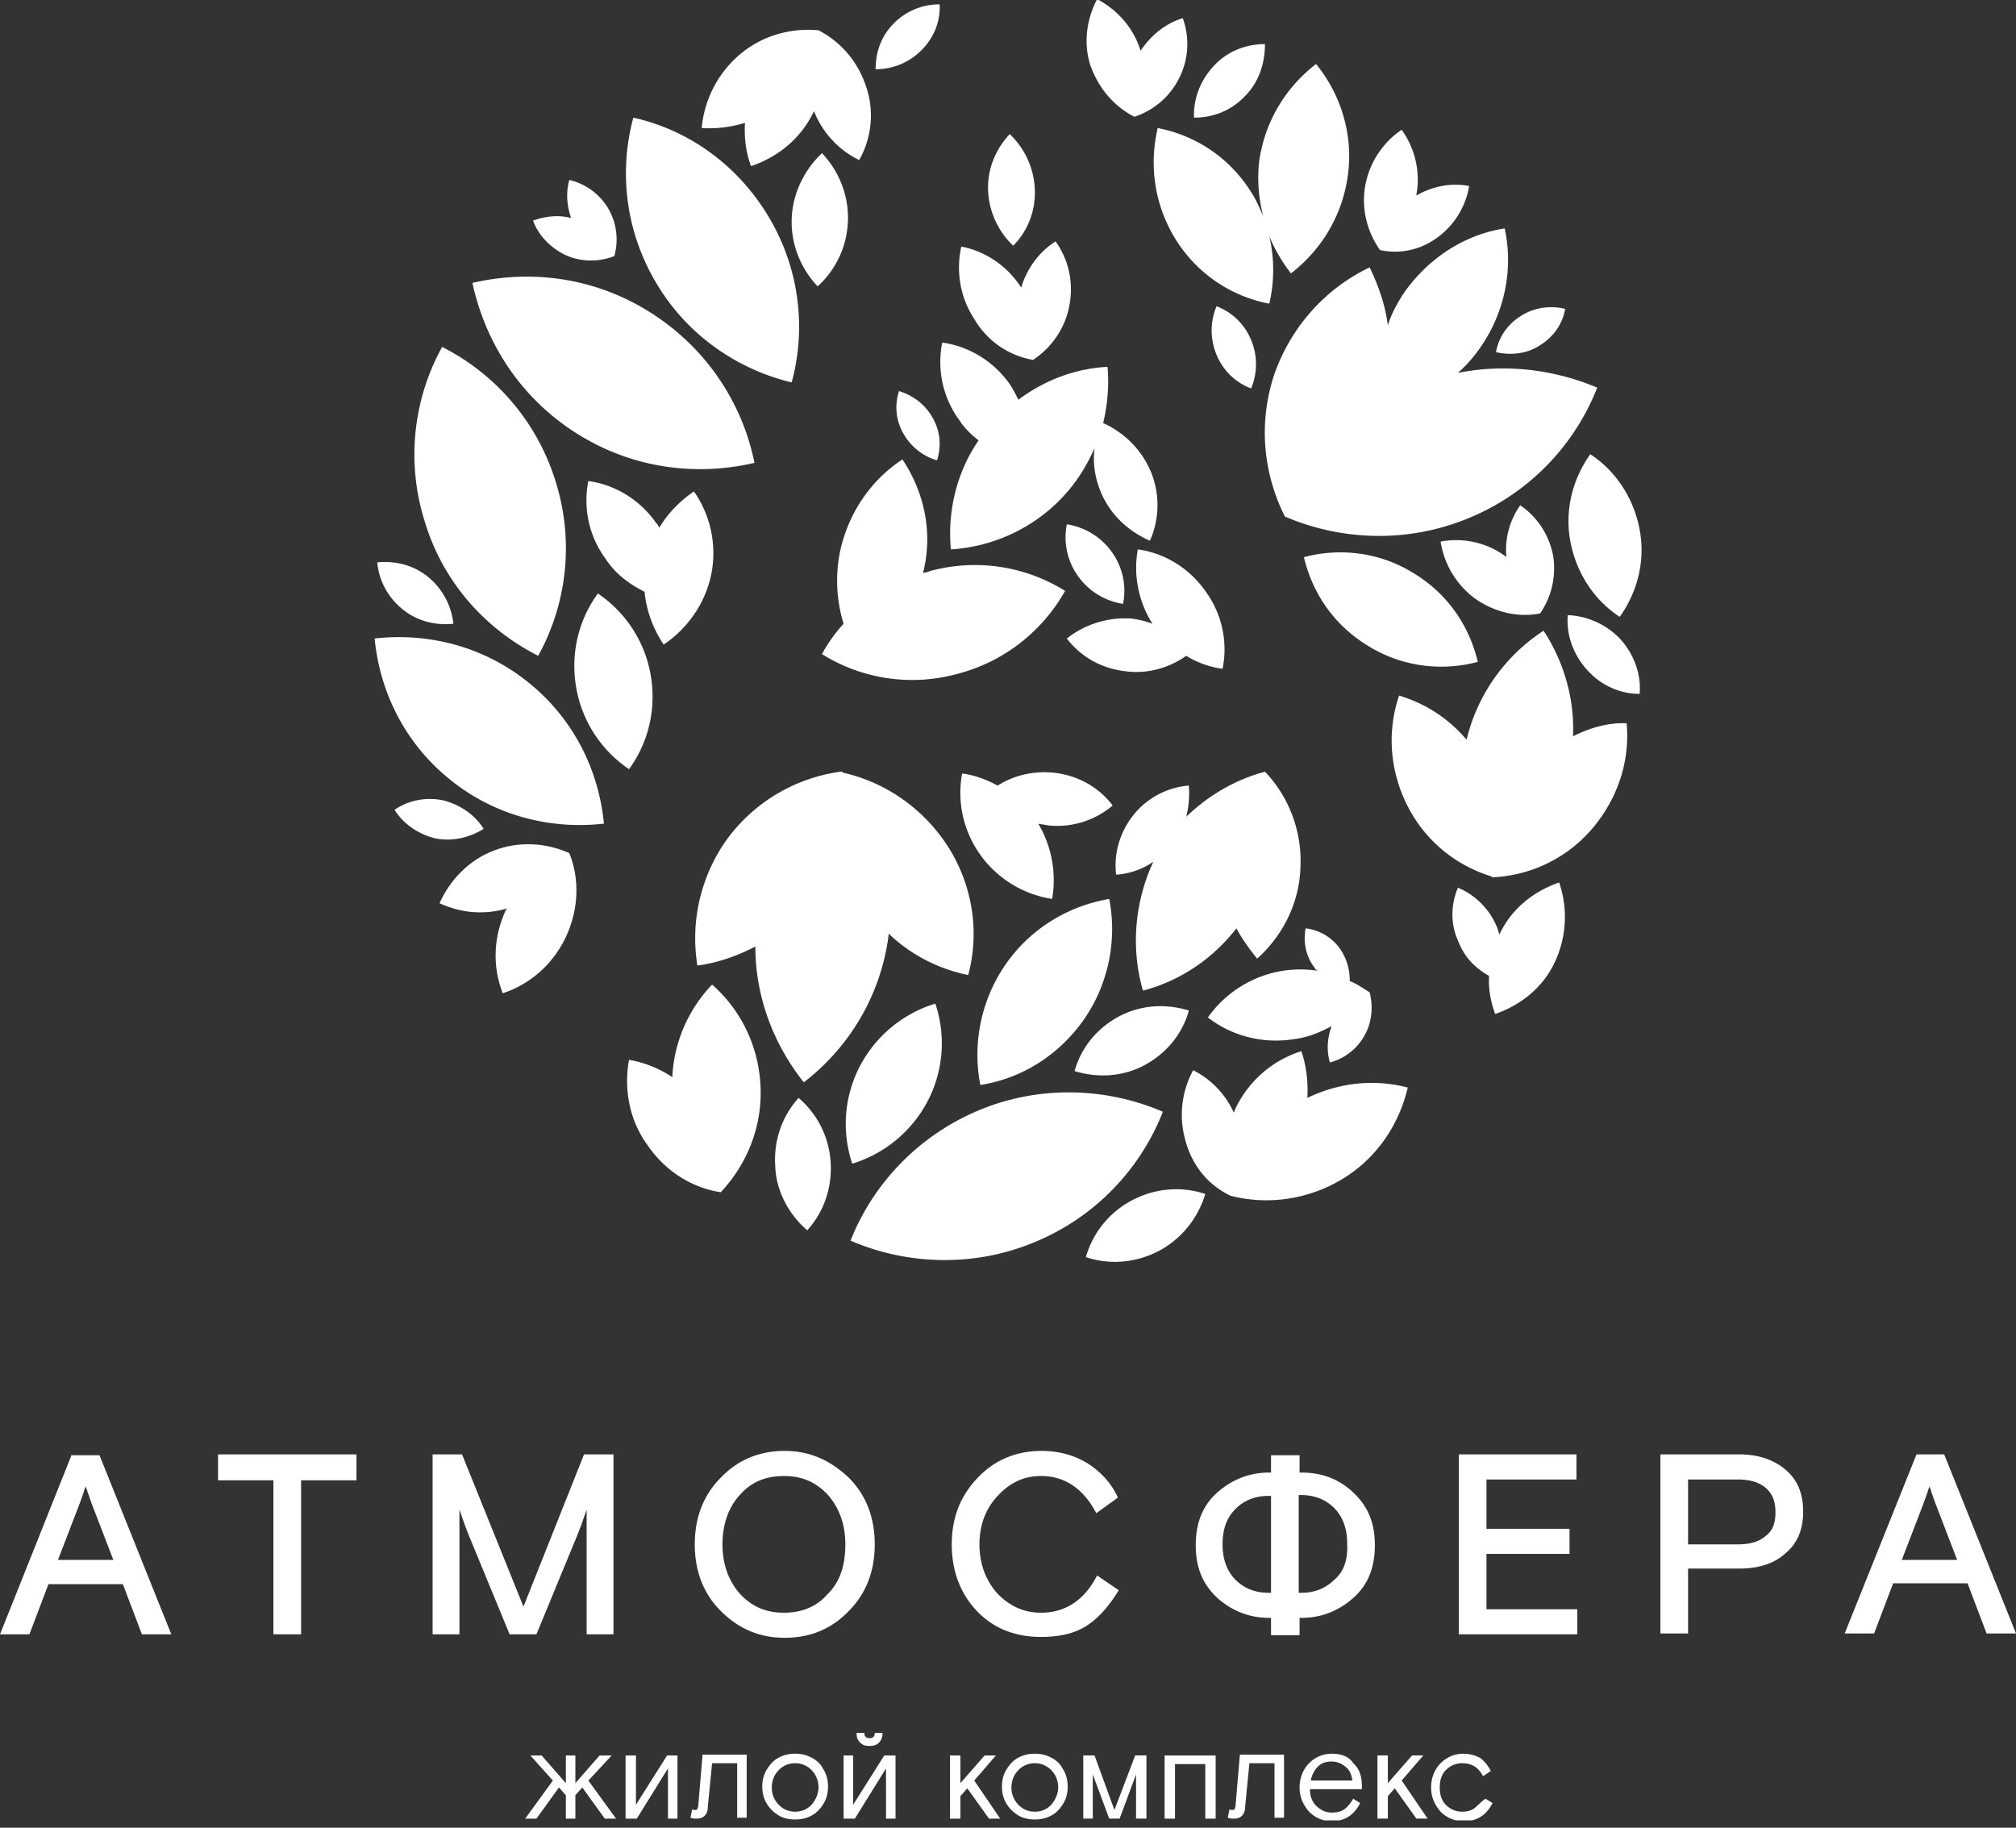 <svg width="150" height="136" fill="none" xmlns="http://www.w3.org/2000/svg"><rect width="100%" height="100%" fill="#333333" stroke="none"/><g clip-path="url(#clip0)" fill="#fff"><path d="M5.343 108.219L0 121.609h2.189l1.416-3.734h5.537l1.416 3.734h2.189l-5.344-13.326h-2.06v-.064zm-1.03 7.854l1.61-4.185.322-.901c0-.064.064-.193.128-.386.065.193.13.322.13.386l.321.901 1.61 4.185h-4.12zm11.91-5.923h4.12v11.459h2.06V110.15h4.12v-1.931h-10.3v1.931zm26.717 4.12l.322-.837.386-1.094v9.27h1.996v-13.39h-2.189l-4.506 11.33-4.571-11.33h-2.189v13.39h1.996v-9.27l.386 1.094.322.837 3.026 7.339h1.995l3.026-7.339zm15.45-6.309c-1.866 0-3.476.644-4.763 1.996-1.288 1.287-1.932 2.961-1.932 4.957 0 1.995.644 3.669 1.932 4.957 1.287 1.287 2.832 1.996 4.764 1.996 1.867 0 3.476-.644 4.764-1.996 1.287-1.288 1.93-2.962 1.93-4.957 0-1.996-.643-3.67-1.93-4.957-1.352-1.288-2.898-1.996-4.764-1.996zm3.22 10.622c-.837.966-1.932 1.417-3.284 1.417-1.352 0-2.382-.451-3.283-1.417-.837-.965-1.288-2.189-1.288-3.669 0-1.481.451-2.769 1.288-3.67.837-.965 1.931-1.416 3.283-1.416 1.352 0 2.382.451 3.283 1.416.837.966 1.288 2.189 1.288 3.67 0 1.545-.386 2.768-1.288 3.669zm15.836-8.755c1.739 0 3.155.901 4.12 2.768l1.61-1.159c-.45-1.03-1.223-1.867-2.189-2.51-1.03-.644-2.189-.966-3.476-.966-1.867 0-3.477.644-4.764 1.996-1.288 1.352-1.932 2.961-1.932 4.957 0 1.995.644 3.669 1.867 4.957 1.224 1.287 2.833 1.931 4.764 1.931 1.417 0 2.511-.257 3.412-.837.902-.579 1.674-1.48 2.382-2.639l-1.61-1.095c-.965 1.867-2.381 2.769-4.184 2.769-1.287 0-2.382-.515-3.283-1.481-.837-.966-1.287-2.189-1.287-3.605 0-1.417.45-2.64 1.352-3.605.9-.966 1.93-1.481 3.218-1.481zm19.378-.257h-.129v-1.288h-2.124v1.288h-.13c-1.48 0-2.767.515-3.862 1.48-1.094.966-1.61 2.254-1.61 3.927 0 1.674.516 2.897 1.61 3.928 1.095.965 2.382 1.48 3.863 1.48h.129v1.288h2.124v-1.288h.129c1.48 0 2.768-.515 3.862-1.48 1.095-.966 1.61-2.254 1.61-3.928 0-1.673-.515-2.897-1.61-3.927-1.094-1.03-2.382-1.48-3.862-1.48zm-2.253 8.948h-.194c-.965 0-1.802-.322-2.446-.965-.644-.644-.966-1.545-.966-2.64 0-1.159.322-1.996.966-2.639.644-.644 1.48-.966 2.447-.966h.193v7.21zm4.7-.965c-.645.643-1.481.965-2.447.965h-.193v-7.274h.193c.966 0 1.802.321 2.446.965.644.644.966 1.545.966 2.64.064 1.223-.258 2.124-.966 2.704zm11.33-1.932h6.18v-1.867h-6.18v-3.669h6.695v-1.867h-8.755v13.39h8.819v-1.867h-6.759v-4.12zm22.274-6.244c-.901-.773-2.06-1.159-3.476-1.159h-5.858v13.326h2.06v-4.828h3.798c1.481 0 2.639-.387 3.476-1.159.902-.773 1.288-1.803 1.288-3.09 0-1.288-.386-2.318-1.288-3.09zm-1.48 4.892c-.515.451-1.159.644-2.125.644h-3.669v-4.828h3.669c.901 0 1.61.193 2.125.643.515.451.708 1.031.708 1.803 0 .773-.193 1.352-.708 1.738zm13.262-6.051h-2.06l-5.344 13.326h2.189l1.417-3.734h5.536l1.416 3.734H150l-5.343-13.326zm-3.155 7.854l1.61-4.185.322-.901c0-.064.064-.193.128-.386.065.193.129.322.129.386l.322.901 1.61 4.185h-4.121zm-95.987 14.549h-.901l-1.803 2.06v-2.06h-.708v2.06l-1.803-2.06h-.837l1.674 1.867-2.06 2.833h.837l1.674-2.318.515.579v1.739h.708v-1.739l.515-.579L45 135.322h.837l-2.06-2.833 1.738-1.867zm1.803 3.67v-3.67h-.773v4.7h.837l2.317-3.734v3.734h.709v-4.7h-.773l-2.317 3.67zm4.635.064c0 .129-.064.193-.064.257-.065.065-.13.065-.194.065s-.128 0-.193-.065l-.129.644c.194.065.322.065.451.065.258 0 .45-.065.58-.194a.855.855 0 00.257-.643l.322-3.284h1.867v4.056h.708v-4.699h-3.283l-.322 3.798zm8.369-3.605a2.527 2.527 0 00-1.159-.258 2.53 2.53 0 00-1.159.258c-.386.193-.643.45-.9.837-.258.386-.387.836-.387 1.352 0 .515.129.965.386 1.351.258.387.58.644.901.837.387.193.773.258 1.16.258.385 0 .772-.065 1.158-.258.386-.193.644-.45.901-.837.258-.386.386-.836.386-1.351 0-.516-.128-.966-.386-1.352-.193-.387-.515-.644-.901-.837zm.064 3.54a1.648 1.648 0 01-1.223.515c-.515 0-.901-.193-1.223-.515a1.795 1.795 0 01-.515-1.287c0-.515.193-.966.515-1.288a1.648 1.648 0 011.223-.515c.515 0 .901.193 1.223.515.322.322.515.773.515 1.288 0 .451-.193.901-.515 1.287zm3.09.001v-3.67h-.708v4.7h.837l2.318-3.734v3.734h.708v-4.7h-.837l-2.318 3.67zm.837-5.344h-.58c0 .322.065.515.258.708.194.194.387.258.709.258.321 0 .515-.064.708-.258.193-.193.257-.45.257-.708h-.58c0 .258-.128.386-.385.386-.258 0-.387-.128-.387-.386zm9.786 1.674h-.837l-1.803 2.06v-2.06h-.773v4.7h.773v-1.674l.515-.58 1.61 2.254h.836l-1.93-2.833 1.609-1.867zm4.055.129a2.528 2.528 0 00-1.158-.258c-.387 0-.773.065-1.16.258-.385.193-.643.45-.9.837-.258.386-.387.836-.387 1.352 0 .515.13.965.387 1.351.257.387.579.644.9.837.387.193.773.258 1.16.258a2.53 2.53 0 001.159-.258c.386-.193.643-.45.9-.837.258-.386.387-.836.387-1.351 0-.516-.129-.966-.386-1.352-.193-.387-.515-.644-.901-.837zm.065 3.54a1.648 1.648 0 01-1.223.515 1.65 1.65 0 01-1.224-.515 1.795 1.795 0 01-.515-1.287c0-.515.194-.966.515-1.288a1.648 1.648 0 011.224-.515c.515 0 .901.193 1.223.515.322.322.515.773.515 1.288 0 .451-.193.901-.515 1.287zm4.7.387l-1.481-4.056h-.837v4.7h.708v-3.284l1.223 3.284h.773l1.223-3.284v3.284h.773v-4.7h-.837l-1.545 4.056zm3.733.644h.773v-4.056h2.253v4.056h.773v-4.7h-3.799v4.7zm5.279-.966c0 .129-.064.193-.064.257-.064.065-.129.065-.193.065s-.129 0-.193-.065l-.129.644c.193.065.322.065.45.065.258 0 .451-.065.58-.194a.855.855 0 00.258-.643l.322-3.284h1.867v4.056h.708v-4.699h-3.284l-.322 3.798zm7.146-3.863a2.34 2.34 0 00-1.674.708c-.45.451-.708 1.095-.708 1.803s.258 1.287.709 1.802c.45.451 1.03.709 1.673.709.966 0 1.674-.451 2.125-1.352l-.515-.322c-.193.322-.387.579-.644.772-.258.193-.58.258-.966.258-.45 0-.837-.193-1.159-.515-.321-.322-.45-.773-.45-1.223h3.862v-.258c0-.708-.193-1.287-.643-1.674-.322-.515-.902-.708-1.61-.708zm-1.545 1.996a1.97 1.97 0 01.515-1.03c.258-.258.58-.386 1.03-.386.386 0 .708.128 1.03.386.322.257.451.579.515 1.03h-3.09zm8.369-1.867h-.837l-1.802 2.06v-2.06h-.773v4.7h.773v-1.674l.515-.58 1.609 2.254h.837l-1.931-2.833 1.609-1.867zm3.798 3.927c-.257.193-.579.257-.901.257-.515 0-.901-.193-1.223-.515-.322-.321-.451-.772-.451-1.287 0-.515.129-.966.451-1.288a1.648 1.648 0 011.223-.515c.708 0 1.223.322 1.545.966l.58-.386a2.86 2.86 0 00-.773-.966c-.386-.193-.773-.322-1.288-.322-.643 0-1.223.258-1.673.708-.451.451-.709 1.095-.709 1.803s.258 1.287.709 1.802c.45.451 1.03.709 1.738.709.965 0 1.674-.451 2.124-1.352l-.515-.322c-.386.257-.579.515-.837.708zM86.523 82.725c-4.184-1.802-9.141-1.995-13.647-.128-4.507 1.867-7.919 5.472-9.593 9.72 4.185 1.803 9.142 1.996 13.648.13a17.34 17.34 0 009.593-9.722zm-17.51-.773a9.294 9.294 0 00.58-7.274 9.453 9.453 0 00-5.602 4.635 9.294 9.294 0 00-.579 7.275 9.452 9.452 0 005.6-4.636zM33.476 58.004c3.348 2.704 7.468 3.734 11.46 3.283-.387-3.991-2.254-7.79-5.601-10.493-3.348-2.704-7.468-3.734-11.46-3.284.387 3.992 2.254 7.79 5.601 10.494zm6.567-9.206a16.538 16.538 0 001.287-13.004 16.74 16.74 0 00-8.433-9.979 16.538 16.538 0 00-1.288 13.005c1.352 4.506 4.507 7.983 8.434 9.978zm2.833 2.382a9.207 9.207 0 003.927 6.052c1.416-1.932 2.06-4.442 1.609-7.017a9.207 9.207 0 00-3.927-6.052c-1.416 1.931-2.06 4.442-1.61 7.017zm10.751 37.532c1.931-2.06 3.09-4.828 2.961-7.854s-1.48-5.73-3.605-7.596a10.696 10.696 0 00-2.961 6.888 8.267 8.267 0 00-3.22-1.287c-.386 2.124 0 4.442 1.352 6.309 1.352 1.995 3.348 3.219 5.473 3.54zm37.918.258c2.704.708 5.73.322 8.305-1.223 2.575-1.545 4.249-4.056 4.892-6.824-2.446-.644-5.086-.387-7.468.772.065-1.159-.064-2.382-.45-3.476-2.06.644-3.863 2.124-4.893 4.249-.064.128-.064.193-.129.322a6.557 6.557 0 00-3.025-3.155 6.943 6.943 0 00-.58 5.215c.515 1.931 1.739 3.347 3.348 4.12zm2.447-72.876c-.258-.58-.516-1.223-.902-1.802a10.495 10.495 0 00-6.953-4.764c-.643 2.768-.257 5.73 1.352 8.304a10.495 10.495 0 006.953 4.764 11.03 11.03 0 000-5.021c.386.966.966 1.931 1.61 2.768 2.253-1.738 3.862-4.313 4.249-7.403.386-3.026-.58-5.987-2.382-8.176-2.254 1.738-3.863 4.313-4.25 7.403-.128 1.352 0 2.704.323 3.927zm-35.086 12.36a15.884 15.884 0 00-1.739-12.36c-2.317-3.863-5.987-6.438-10.043-7.34a15.884 15.884 0 001.739 12.361c2.253 3.799 5.987 6.374 10.043 7.34zm-16.095 3.735c4.12 2.64 8.885 3.283 13.327 2.253-.902-4.442-3.541-8.498-7.661-11.137-4.12-2.64-8.884-3.284-13.327-2.254.966 4.442 3.541 8.498 7.661 11.138zm19.699 8.82a10.91 10.91 0 00.258 5.407 11.06 11.06 0 00-1.61 2.254 12.655 12.655 0 0010.044 1.48c3.54-.901 6.373-3.219 8.047-6.18a12.655 12.655 0 00-10.043-1.48c-.193.064-.322.128-.515.128 0-.129.064-.193.064-.322.644-2.897-.064-5.794-1.61-8.111-2.252 1.48-3.99 3.862-4.634 6.824zm54.529 13.777c.128-2.833-.709-5.601-2.189-7.854a13.397 13.397 0 00-5.73 8.111 10.396 10.396 0 00-5.021-3.283c-.902 2.64-.709 5.6.643 8.24a10.363 10.363 0 006.245 5.215v.064h.064a10.353 10.353 0 007.404-3.605c1.931-2.253 2.833-5.086 2.575-7.854-1.352-.064-2.704.322-3.991.966z"/><path d="M70.558 63.026c-1.867-2.897-4.7-4.829-7.854-5.537 0 0 0-.064-.064-.064h-.129a12.58 12.58 0 00-8.37 4.957 12.641 12.641 0 00-2.252 9.463c1.48-.193 2.96-.708 4.313-1.416 0 3.734 1.352 7.275 3.605 10.107 3.348-2.575 5.73-6.437 6.309-10.944v-.129c1.674 1.61 3.734 2.64 5.923 3.09.837-3.09.386-6.566-1.481-9.527zm33.927-41.266c-.515.773-.966 1.61-1.223 2.446-.193-1.545-.708-2.961-1.352-4.313-3.219 1.545-5.794 4.313-7.082 7.918-1.223 3.67-.837 7.404.773 10.623 4.184 1.802 9.142 1.996 13.648.129a17.339 17.339 0 009.592-9.721c-3.219-1.352-6.824-1.803-10.365-1.095a10.46 10.46 0 001.739-1.995c1.802-2.64 2.382-5.859 1.738-8.756-2.897.45-5.601 2.125-7.468 4.764zm-45.579-5.473c-.065 1.932.708 3.734 1.93 5.022a6.873 6.873 0 002.254-4.893c.064-1.931-.708-3.734-1.931-5.021-1.288 1.223-2.189 2.96-2.253 4.892zm21.759 59.55c1.867-2.704 2.447-5.987 1.867-8.948-3.026.515-5.858 2.189-7.725 4.892a11.834 11.834 0 00-1.867 8.949c2.961-.45 5.794-2.125 7.725-4.893zm4.378-2.125c2.704-.708 5.15-2.317 6.953-4.635.45.837.965 1.545 1.545 2.253 1.867-1.673 3.154-4.12 3.219-6.824.128-2.703-.902-5.279-2.64-7.081-2.189.58-4.184 1.738-5.858 3.347a7.073 7.073 0 00.193-2.317 5.855 5.855 0 00-4.12 2.189c-1.03 1.287-1.481 2.897-1.288 4.442a5.517 5.517 0 002.768-.966c-1.416 3.026-1.674 6.502-.772 9.592zm24.914-24.463c-.644-2.704-2.253-5.086-4.828-6.631-2.511-1.545-5.472-1.867-8.112-1.159.644 2.704 2.253 5.086 4.828 6.631 2.511 1.545 5.473 1.867 8.112 1.159zm8.369-15.451c-1.287 1.802-1.931 4.12-1.48 6.502.45 2.382 1.802 4.378 3.669 5.6 1.288-1.802 1.931-4.12 1.481-6.501-.451-2.382-1.803-4.378-3.67-5.601zm-7.532 38.82c-.064.966.129 1.931.451 2.832 1.867-.643 3.541-1.93 4.442-3.862a7.905 7.905 0 00.322-5.923c-1.867.644-3.541 1.931-4.442 3.863v.064c-.065-.257-.129-.515-.258-.772a5.401 5.401 0 00-2.832-2.769c-.515 1.224-.58 2.64 0 3.927.45 1.224 1.287 2.06 2.317 2.64z"/><path d="M114.592 25.687c1.03-.644 1.674-1.61 1.867-2.704-1.094-.258-2.253-.129-3.283.515-1.03.643-1.674 1.61-1.867 2.704 1.095.257 2.318.128 3.283-.515zm2.06 20.086c-.128 1.416.387 2.896 1.417 4.055 1.03 1.16 2.446 1.803 3.927 1.803.128-1.416-.387-2.897-1.417-4.056a5.718 5.718 0 00-3.927-1.803zM90.515 22.79a4.664 4.664 0 000 3.604 4.487 4.487 0 002.575 2.51 4.665 4.665 0 000-3.604 4.487 4.487 0 00-2.575-2.51zM35.987 61.674c-.643-1.03-1.738-1.802-3.025-2.124-1.288-.258-2.576 0-3.606.708.644 1.03 1.739 1.802 3.026 2.124 1.288.258 2.575-.064 3.605-.708zm24.077 29.871c1.223-1.352 1.867-3.154 1.738-5.086a6.836 6.836 0 00-2.382-4.764c-1.223 1.352-1.867 3.155-1.738 5.086.065 1.867 1.03 3.605 2.382 4.764zM29.936 45.322c1.094.901 2.446 1.223 3.798 1.094a5.213 5.213 0 00-1.867-3.476c-1.094-.901-2.446-1.223-3.798-1.094.129 1.352.772 2.575 1.867 3.476zm39.785-11.073c.322-1.03.258-2.125-.322-3.155-.58-1.03-1.48-1.674-2.51-1.995-.322 1.03-.258 2.124.321 3.154.58 1.03 1.546 1.738 2.511 1.996zM42.103 18.991c1.159.515 2.446.515 3.605.065a4.576 4.576 0 00-.45-3.54 4.575 4.575 0 00-2.897-2.125c-.258.9-.194 1.867.128 2.832-.965-.257-1.931-.128-2.832.193.386 1.03 1.223 1.996 2.446 2.575zm34.893-4.892a6.012 6.012 0 00-1.867-4.12c-1.03 1.094-1.674 2.575-1.61 4.184a6.012 6.012 0 001.867 4.12c1.03-1.03 1.674-2.51 1.61-4.184zm8.176 65.15c1.674-.902 2.832-2.382 3.283-4.056-1.674-.515-3.54-.451-5.215.45-1.673.902-2.832 2.382-3.283 4.056 1.674.515 3.54.45 5.215-.45zm15.257-6.245c0-.837-.193-1.61-.708-2.382a3.652 3.652 0 00-2.575-1.545c-.193.966 0 2.06.644 2.897a.503.503 0 00.257.258 8.629 8.629 0 00-2.575 0 8.465 8.465 0 00-5.6 3.476c1.737 1.352 4.055 1.996 6.437 1.61 1.03-.13 1.931-.516 2.768-.966-.322.901-.386 1.802-.129 2.704 1.03-.258 1.996-.966 2.575-1.996.58-1.03.644-2.189.387-3.219-.515-.322-.966-.644-1.481-.837zM89.678 88.841c-1.738-.579-3.67-.45-5.408.451a6.905 6.905 0 00-3.476 4.25c1.738.579 3.67.45 5.408-.452 1.738-.9 2.961-2.51 3.476-4.249zm-10.3-49.828a4.951 4.951 0 00.837 3.862 5.06 5.06 0 003.347 2.06 4.95 4.95 0 00-.837-3.862 5.06 5.06 0 00-3.347-2.06zm-1.095 27.876a8.242 8.242 0 00-1.03-5.601c.258.064.45.064.708.129a6.409 6.409 0 004.829-1.481c-1.03-1.352-2.576-2.253-4.443-2.447-1.48-.128-2.896.194-4.12.966-.837-.45-1.674-.772-2.64-.901a7.9 7.9 0 001.353 6.051 8.083 8.083 0 005.343 3.284z"/><path d="M72.811 32.768c-1.674 2.446-2.318 5.343-2.06 8.111 3.219-.193 6.438-1.673 8.691-4.313.837-.966 1.48-2.06 1.996-3.219-.129 1.03 0 2.125.45 3.22.709 1.737 2.06 2.96 3.67 3.669a6.502 6.502 0 00.064-5.15c-.708-1.674-1.995-2.898-3.54-3.606.321-1.352.45-2.768.321-4.184-2.382.128-4.635.965-6.63 2.446-.194-.386-.387-.772-.644-1.159-1.224-1.738-3.09-2.832-5.022-3.09a7.318 7.318 0 001.288 5.794c.322.515.837 1.03 1.416 1.48zm-24.85 11.266c.129 1.417.644 2.769 1.416 3.927 1.739-1.158 3.09-3.025 3.541-5.214a8 8 0 00-1.287-6.18c-1.03.708-1.932 1.609-2.575 2.703a1.344 1.344 0 00-.258-.386c-1.223-1.738-3.09-2.833-5.021-3.09a7.318 7.318 0 001.287 5.794c.708 1.094 1.738 1.867 2.897 2.446zm31.417 3.476c1.03 1.353 2.575 2.254 4.442 2.447 1.61.193 3.155-.257 4.442-1.159a6.824 6.824 0 002.704.966 7.318 7.318 0 00-1.288-5.794c-1.223-1.738-3.09-2.833-5.021-3.09a7.769 7.769 0 001.094 5.536 6.788 6.788 0 00-1.545-.386 6.986 6.986 0 00-4.828 1.48zm27.618-29.87a5.964 5.964 0 002.317-3.8c-1.287-.257-2.704 0-3.927.709v-.064c.322-1.739-.129-3.477-1.094-4.829a6.377 6.377 0 00-2.704 4.12c-.322 1.739.129 3.477 1.094 4.829 1.481.322 3.026 0 4.314-.966zm7.596 28.004a5.931 5.931 0 00.966-4.313c-.322-1.61-1.223-2.897-2.446-3.734a5.759 5.759 0 00-1.03 3.862l-.065-.064a6.197 6.197 0 00-4.828-1.095 6.505 6.505 0 002.575 4.25c1.481 1.03 3.219 1.416 4.828 1.094zM94.12 3.283c-1.416 0-2.768.515-3.798 1.61-1.03 1.094-1.545 2.51-1.48 3.862 1.416 0 2.768-.515 3.798-1.61 1.03-1.03 1.48-2.445 1.48-3.862zM69.914.322c-1.223 0-2.446.45-3.412 1.417-.965.965-1.352 2.188-1.352 3.412a4.772 4.772 0 003.412-1.417c.966-.965 1.417-2.189 1.352-3.412zM84.399 8.69a5.696 5.696 0 003.347-2.896 5.633 5.633 0 00.258-4.442c-1.288.386-2.382 1.287-3.154 2.446v-.064C84.335 2.06 83.11.708 81.63-.064c-.772 1.48-1.03 3.218-.514 4.892.643 1.803 1.802 3.09 3.283 3.863zm-28.969.451c-.065 1.095.064 2.19.45 3.22 1.931-.645 3.67-1.997 4.635-3.992 0 0 0-.065.065-.065a6.806 6.806 0 003.347 3.605 6.71 6.71 0 00.515-5.472c-.644-1.93-1.931-3.347-3.54-4.184-2.06-.193-4.185.386-5.859 1.802a8.158 8.158 0 00-2.833 5.473 9.03 9.03 0 003.22-.387z"/><path d="M76.867 26.78c1.352-.9 2.382-2.317 2.704-4.055.322-1.738-.065-3.412-1.03-4.764-1.224.773-2.125 1.996-2.575 3.476v-.064c-1.03-1.61-2.704-2.704-4.442-3.026-.387 1.738-.13 3.67.9 5.28 1.03 1.802 2.64 2.832 4.443 3.154zM37.403 73.906c1.996-.644 3.734-2.125 4.7-4.185.965-2.06 1.03-4.313.257-6.244-1.738-.773-3.734-.902-5.6-.193-1.867.708-3.284 2.188-4.056 3.927 1.545.708 3.283.9 5.021.386 0 0 0 .064-.064.064-.966 2.06-1.03 4.25-.258 6.245z"/></g><defs><clipPath id="clip0"><path fill="#fff" d="M0 0h150v135.451H0z"/></clipPath></defs></svg>